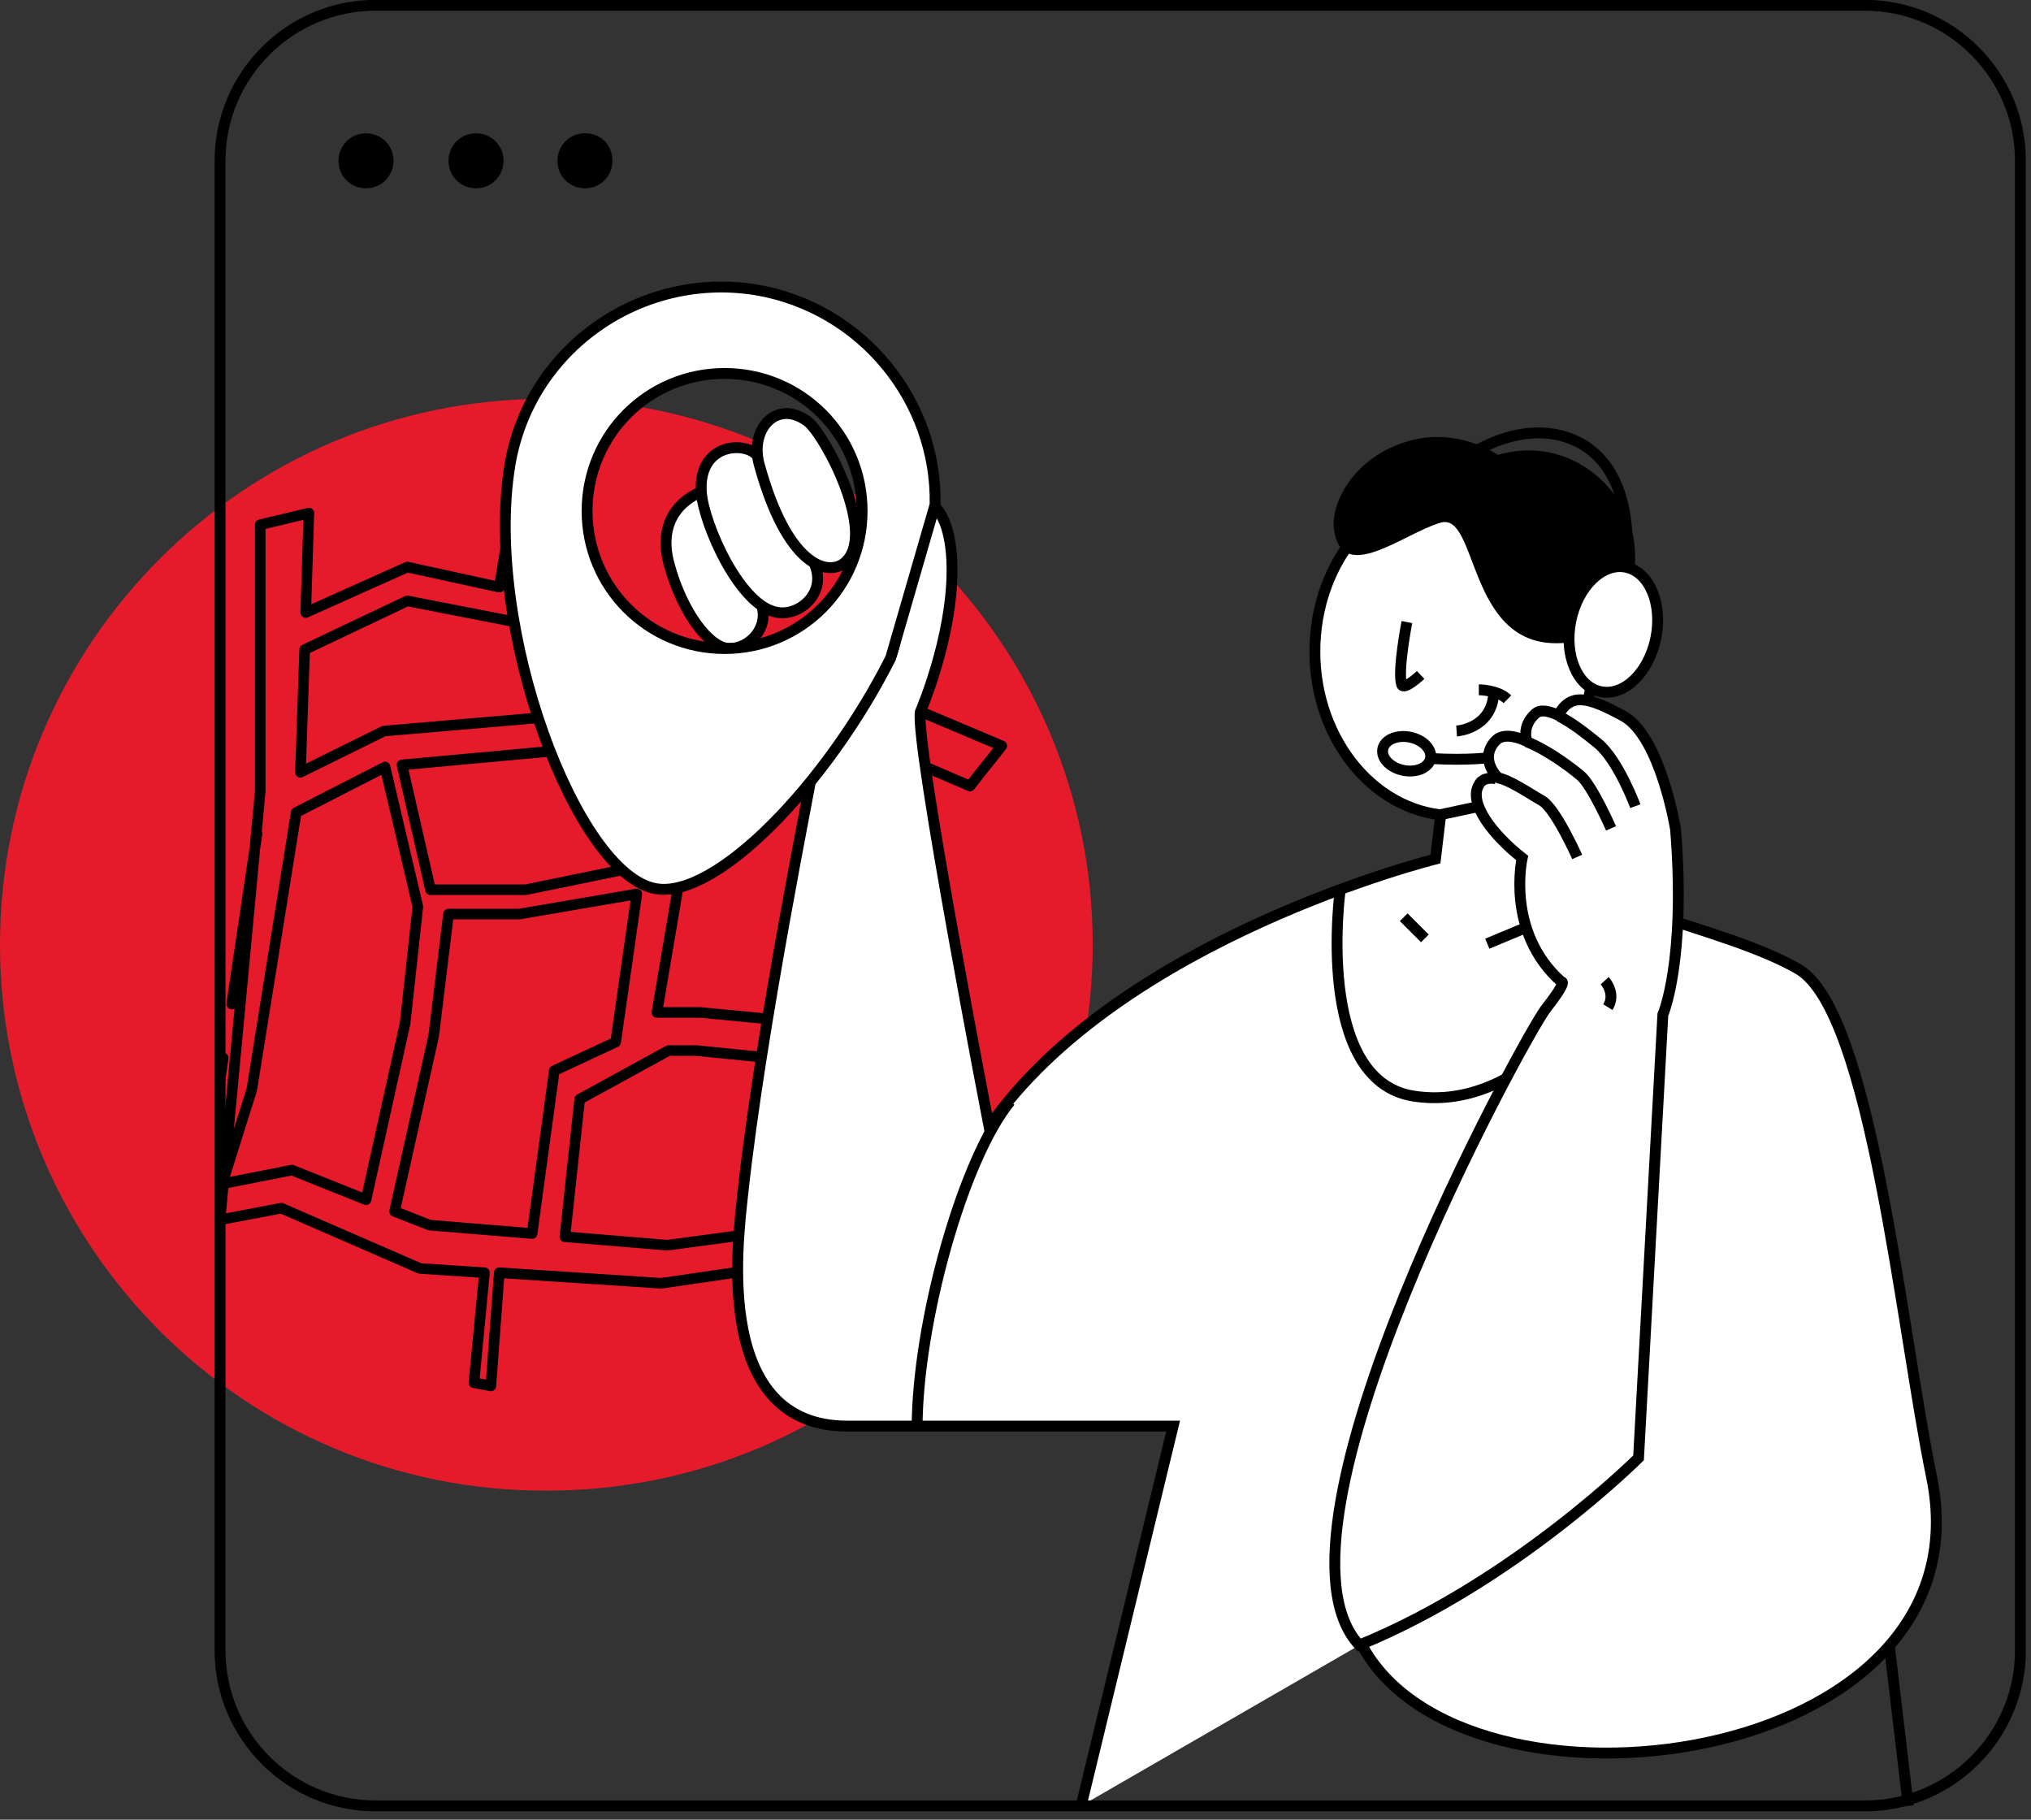 <svg width="192" height="172" viewBox="0 0 192 172" fill="none" xmlns="http://www.w3.org/2000/svg">
<rect x="0" y="0" width="192" height="172" fill="#333333" stroke="none"/>
<g clip-path="url(#clip0_761_84)">
<path d="M103.3 89.3C103.3 117.8 80.2 140.9 51.7 140.9C23.1 141 0 117.8 0 89.3C0 60.8 23.1 37.7 51.6 37.7C80.1 37.7 103.3 60.8 103.3 89.3Z" fill="#E51B2B"/>
<path d="M21.101 100L20.801 102.1M24.301 78.8L21.901 94.9L24.301 78.8ZM36.401 72.5L28.001 76.8L23.801 103L21.001 111.9L27.601 110.6L34.601 113.4L38.301 96.7L39.501 85.7L36.401 72.5ZM49.101 86.4H42.401L41.001 97.9L37.301 114.5L40.601 115.8L50.301 116.6L52.401 101.2L58.201 98.5L60.201 84.5L49.101 86.4ZM55.501 70.7L38.001 72.3L40.701 84.1H49.701L60.901 81.8L65.501 68.3L55.501 70.7ZM24.601 74.8V49.6L29.201 48.5L28.901 57.9L38.501 53.6L47.201 55.5L48.301 48.7L51.701 49.7L49.801 59L38.501 56.8L28.801 61.4L28.401 73L36.301 69.1L56.201 67.4L66.501 64.5L69.701 51.4L73.201 51L70.601 63.3L74.801 62.1L94.701 70.5C93.701 71.8 92.601 73.1 91.701 74.3L73.301 66.4L69.501 67.3L64.201 83.3L62.101 95.7H66.201L84.001 97.4L84.701 101.2L65.801 99.3H63.201L54.801 103.9L53.401 116.9L63.101 117.7L87.001 114.5L87.601 117.7L76.301 119.3L77.701 129.6L74.901 130.2L73.501 119.7L62.501 121.3L47.201 120.3L46.401 131L44.801 130.7L45.801 120.3L39.701 119.9L26.601 114.2L20.801 115.3L24.601 74.8Z" stroke="black" stroke-miterlimit="10" stroke-linecap="round" stroke-linejoin="round"/>
<path d="M37.2 15.2C37.2 16.6 36.1 17.8 34.6 17.8C33.2 17.8 32 16.7 32 15.2C32 13.8 33.1 12.6 34.6 12.6C36 12.6 37.2 13.7 37.2 15.2Z" fill="black"/>
<path d="M47.6 15.2C47.6 16.6 46.5 17.8 45 17.8C43.6 17.8 42.4 16.7 42.4 15.2C42.4 13.8 43.5 12.6 45 12.6C46.4 12.6 47.6 13.7 47.6 15.2Z" fill="black"/>
<path d="M57.899 15.2C57.899 16.6 56.799 17.8 55.299 17.8C53.899 17.8 52.699 16.7 52.699 15.2C52.699 13.8 53.799 12.6 55.299 12.6C56.799 12.6 57.899 13.7 57.899 15.2Z" fill="black"/>
<path d="M150.701 61.6C150.701 70.2 144.801 77.1 137.501 77.1C130.201 77.1 124.301 70.1 124.301 61.6C124.301 53 130.201 46.1 137.501 46.1C144.701 46 150.701 53 150.701 61.6Z" fill="white"/>
<path d="M150.701 61.6C150.701 70.2 144.801 77.1 137.501 77.1C130.201 77.1 124.301 70.1 124.301 61.6C124.301 53 130.201 46.1 137.501 46.1C144.701 46 150.701 53 150.701 61.6Z" stroke="black" stroke-width="1.028" stroke-miterlimit="10"/>
<path d="M133.001 58.8C133.001 58.8 132.101 63.4 132.501 64.7C132.701 65.3 134.301 63.8 134.301 63.8" stroke="black" stroke-width="1.028" stroke-miterlimit="10"/>
<path d="M137.699 69.1C137.699 69.1 140.899 68.9 141.199 65.7" stroke="black" stroke-width="1.028" stroke-miterlimit="10"/>
<path d="M139.801 65.2C139.801 65.2 141.601 65.2 142.501 66.1" stroke="black" stroke-width="1.028" stroke-miterlimit="10"/>
<path d="M102.2 170.7L110.9 134.8C110.9 134.8 85.5 134.8 80.1 134.8C67.5 134.8 69.7 117.8 70.2 113C71.9 97.2 76.8 73.3 76.8 72.8L84.2 62.1C86.4 56.2 83 49.9 85.6 47.7C87.1 46.4 90 47.4 90 53.9C90 60.4 87 67.3 87 67.3C86.5 70.3 93.5 106.5 93.5 106.5C105.9 88.6 135.7 81.2 135.7 81.2L136.2 77L143.2 75.5C143.2 75.5 143.3 79.1 144.7 80.7C149.2 85.6 163.1 87.6 170 91.6C176.9 95.6 179.7 125.5 182.6 139.6C188.3 167.3 138.2 173.6 128.7 155.4" fill="white"/>
<path d="M102.2 170.7L110.9 134.8C110.9 134.8 85.5 134.8 80.1 134.8C67.5 134.8 69.7 117.8 70.2 113C71.9 97.2 76.8 73.3 76.8 72.8L84.2 62.1C86.4 56.2 83 49.9 85.6 47.7C87.1 46.4 90 47.4 90 53.9C90 60.4 87 67.3 87 67.3C86.5 70.3 93.5 106.5 93.5 106.5C105.9 88.6 135.7 81.2 135.7 81.2L136.2 77L143.2 75.5C143.2 75.5 143.3 79.1 144.7 80.7C149.2 85.6 163.1 87.6 170 91.6C176.9 95.6 179.7 125.5 182.6 139.6C188.3 167.3 138.2 173.6 128.7 155.4" stroke="black" stroke-width="1.028" stroke-miterlimit="10"/>
<path d="M140.6 89.2L146.6 86.7" stroke="black" stroke-width="1.028" stroke-miterlimit="10"/>
<path d="M134.699 88.7L132.699 86.7" stroke="black" stroke-width="1.028" stroke-miterlimit="10"/>
<path d="M132.799 41.8C127.799 43.4 125.799 47.7 126.099 50C126.799 55.4 132.699 50.4 136.199 49.4C139.699 48.4 138.699 60.8 147.099 60.8C153.099 60.8 154.999 56.3 154.499 51.4C153.999 46.4 148.499 41 141.599 43C141.599 43 137.699 40.2 132.799 41.8Z" fill="black"/>
<path d="M126.7 84.1C126.7 84.1 124.2 102.1 133.6 103.6C143 105.1 151.6 95.8 154.5 85.1" stroke="black" stroke-width="1.028" stroke-miterlimit="10"/>
<path d="M95.499 104.1C90.999 109.6 86.699 125.1 86.699 135" stroke="black" stroke-width="1.028" stroke-miterlimit="10"/>
<path d="M141.399 73.6C140.699 73.5 140.099 73.6 139.799 74.2C138.799 75.9 141.099 78.9 143.899 81.1C143.899 81.1 142.299 88.1 147.599 92.8C147.599 92.8 148.299 92.6 146.099 95.4C143.999 98.2 118.499 144.8 128.499 155.5C143.199 149.5 154.899 137.8 154.899 137.8L157.199 95.9C157.199 95.9 159.399 90.9 158.399 78.4C158.399 78.4 156.999 69.7 153.499 67.7C149.999 65.8 148.499 65.5 147.299 67.6C146.399 67.2 145.599 67 145.099 67.5C143.899 68.6 144.299 69.9 144.299 69.9L144.199 70C142.999 69.5 141.999 69.4 141.399 70C139.699 71.8 141.699 73.6 141.699 73.6" fill="white"/>
<path d="M141.399 73.6C140.699 73.5 140.099 73.6 139.799 74.2C138.799 75.9 141.099 78.9 143.899 81.1C143.899 81.1 142.299 88.1 147.599 92.8C147.599 92.8 148.299 92.6 146.099 95.4C143.999 98.2 118.499 144.8 128.499 155.5C143.199 149.5 154.899 137.8 154.899 137.8L157.199 95.9C157.199 95.9 159.399 90.9 158.399 78.4C158.399 78.4 156.999 69.7 153.499 67.7C149.999 65.8 148.499 65.5 147.299 67.6C146.399 67.2 145.599 67 145.099 67.5C143.899 68.6 144.299 69.9 144.299 69.9L144.199 70C142.999 69.5 141.999 69.4 141.399 70C139.699 71.8 141.699 73.6 141.699 73.6" stroke="black" stroke-width="1.028" stroke-miterlimit="10"/>
<path d="M154.598 76.2C154.598 76.2 152.998 71.9 151.098 70.3C149.998 69.4 148.598 68.3 147.398 67.7" stroke="black" stroke-width="1.028" stroke-miterlimit="10"/>
<path d="M152.299 78.3C152.299 78.3 150.499 74.2 149.399 73.3C148.199 72.3 146.099 70.8 144.299 70.1" stroke="black" stroke-width="1.028" stroke-miterlimit="10"/>
<path d="M149.1 81C149.1 81 147.1 76.5 145.8 75.7C144.4 74.9 142.7 73.7 141.5 73.5" stroke="black" stroke-width="1.028" stroke-miterlimit="10"/>
<path d="M151.699 92.7C151.699 92.7 152.799 93.9 151.999 95.2" stroke="black" stroke-width="1.028" stroke-miterlimit="10"/>
<path d="M66.301 46.5C66.301 46.5 61.701 48 63.301 53.5C64.501 57.8 67.001 61.3 69.001 61.3C70.801 61.3 72.701 59.4 72.001 57.2" fill="white"/>
<path d="M66.301 46.5C66.301 46.5 61.701 48 63.301 53.5C64.501 57.8 67.001 61.3 69.001 61.3C70.801 61.3 72.701 59.4 72.001 57.2" stroke="black" stroke-width="1.028" stroke-miterlimit="10"/>
<path d="M135.233 71.7C135.407 70.833 134.538 69.928 133.292 69.678C132.047 69.429 130.896 69.929 130.723 70.795C130.549 71.662 131.418 72.566 132.663 72.816C133.909 73.066 135.059 72.566 135.233 71.7Z" fill="white" stroke="black" stroke-width="1.028" stroke-miterlimit="10"/>
<path d="M156.536 60.303C157.188 57.054 155.916 54.059 153.696 53.614C151.475 53.169 149.147 55.442 148.496 58.691C147.845 61.94 149.116 64.935 151.336 65.38C153.557 65.825 155.885 63.552 156.536 60.303Z" fill="white" stroke="black" stroke-width="1.028" stroke-miterlimit="10"/>
<path d="M140.901 71.6C140.901 71.6 138.901 71.9 135.301 71.7L140.901 71.6Z" fill="white"/>
<path d="M140.901 71.6C140.901 71.6 138.901 71.9 135.301 71.7" stroke="black" stroke-width="1.028" stroke-miterlimit="10"/>
<path d="M138.6 43.2C138.6 43.2 143.2 39.8 148 41.3C155.2 43.6 153.7 53.6 153.7 53.6" stroke="black" stroke-width="1.028" stroke-miterlimit="10"/>
<path d="M84.199 62.2C78.199 74.1 67.699 85 61.999 84C54.499 82.7 45.699 59.3 48.199 44C49.999 33 60.499 25.6 71.499 27.4C81.499 29.1 88.599 37.9 88.399 47.7L84.199 62.2ZM68.499 35.3C61.299 35.3 55.499 41.1 55.499 48.3C55.499 55.5 61.299 61.3 68.499 61.3C75.699 61.3 81.499 55.5 81.499 48.3C81.499 41.1 75.699 35.3 68.499 35.3Z" fill="white" stroke="black" stroke-width="1.028" stroke-miterlimit="10"/>
<path d="M178.6 155.5L180.4 170.7" stroke="black" stroke-width="1.028" stroke-miterlimit="10"/>
<path d="M71.599 43.1C70.599 41.7 65.999 41.8 66.299 46.5C66.499 49.5 69.999 57.5 73.599 57.9C75.699 58.2 78.299 55.9 76.899 53.1" fill="white"/>
<path d="M71.599 43.1C70.599 41.7 65.999 41.8 66.299 46.5C66.499 49.5 69.999 57.5 73.599 57.9C75.699 58.2 78.299 55.9 76.899 53.1" stroke="black" stroke-width="1.028" stroke-miterlimit="10"/>
<path d="M71.8 44C70.8 40.6 73.4 37.7 76.3 39.8C77.9 40.9 83.2 50.8 79.7 53.3C78.1 54.4 74.4 53.4 71.8 44Z" fill="white" stroke="black" stroke-width="1.028" stroke-miterlimit="10"/>
<path d="M176.301 170.7C184.401 170.7 191.001 164.1 191.001 156V15.2C191.001 7.1 184.401 0.5 176.301 0.5H35.501C27.401 0.5 20.801 7.1 20.801 15.2V156C20.801 164.1 27.401 170.7 35.501 170.7H176.301Z" stroke="black" stroke-width="1.028" stroke-miterlimit="10"/>
</g>
<defs>
<clipPath id="clip0_761_84">
<rect width="191.5" height="171.2" fill="white"/>
</clipPath>
</defs>
</svg>
